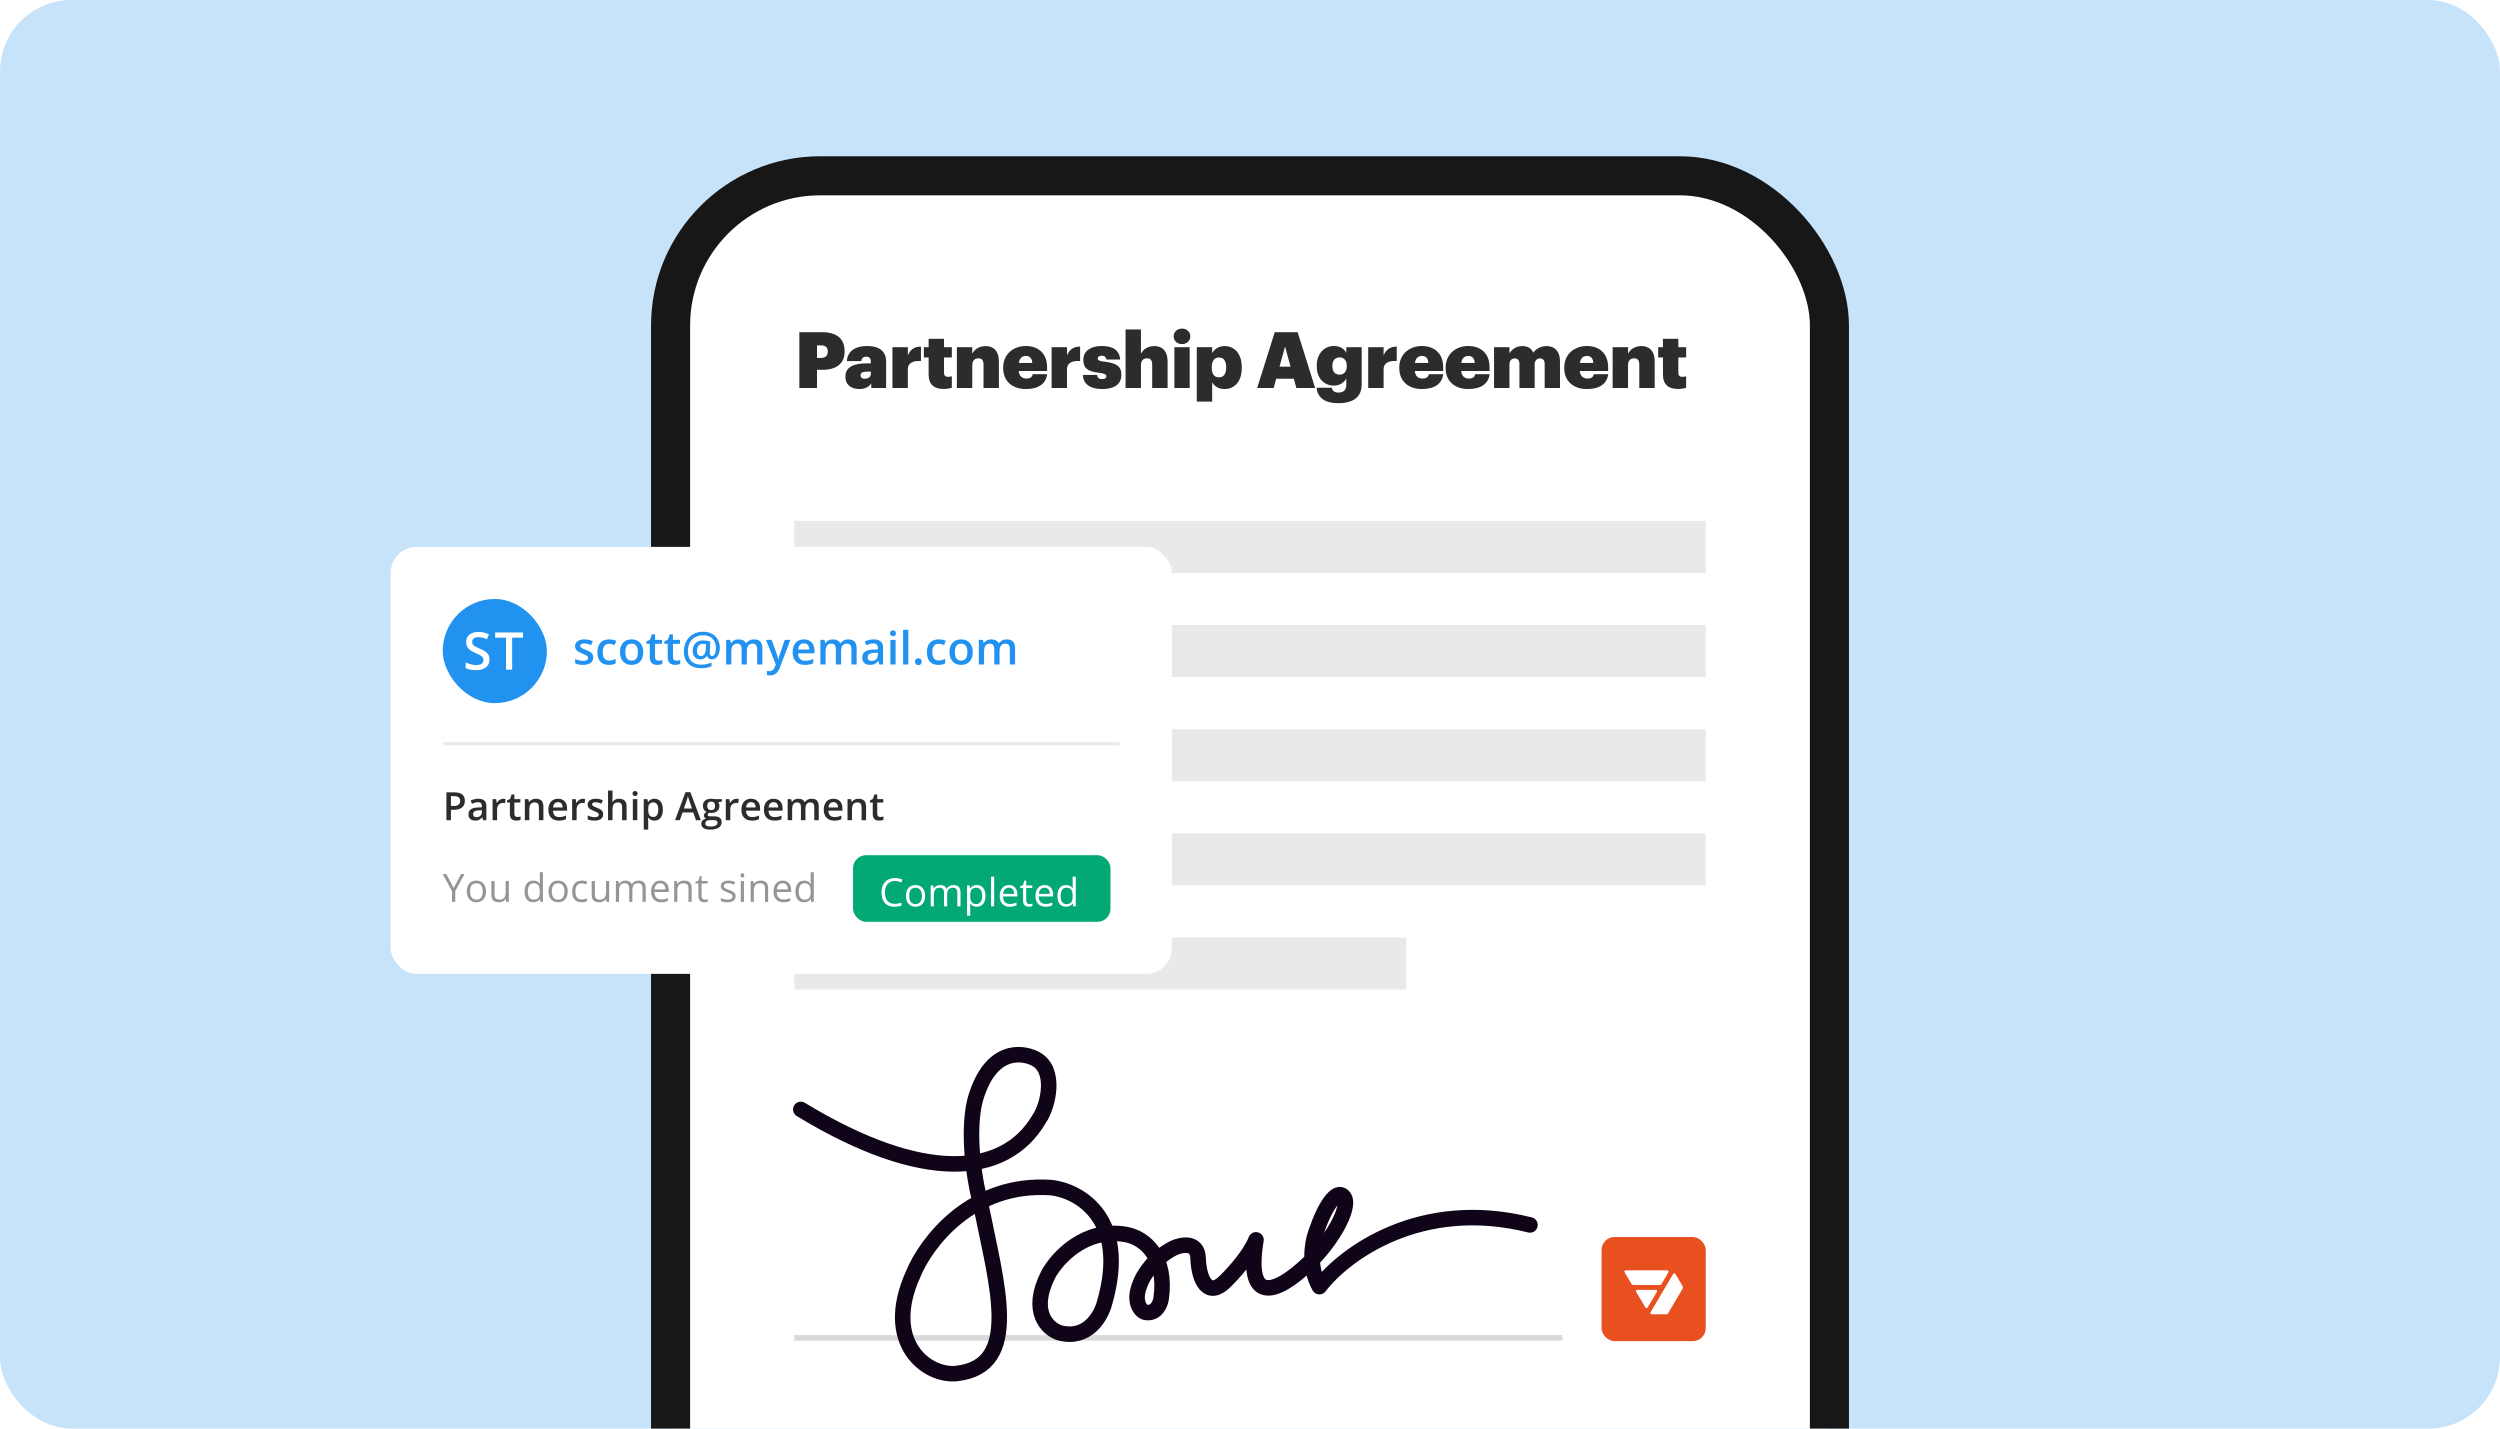 <svg width="280" height="160" viewBox="0 0 280 160" fill="none" xmlns="http://www.w3.org/2000/svg">
<g clip-path="url(#clip0_362_49908)">
<rect width="280" height="160" rx="8" fill="#C7E3FA"/>
<rect x="75.104" y="19.688" width="129.792" height="263.958" rx="16.771" fill="white"/>
<rect x="75.104" y="19.688" width="129.792" height="263.958" rx="16.771" stroke="#171717" stroke-width="4.375"/>
<rect x="88.959" y="149.537" width="86.042" height="0.615" fill="#D9D9D9"/>
<path d="M89.688 124.255C103.429 132.61 112.579 131.82 116.389 125.319C117.43 123.8 118.341 119.773 115.921 118.559C114.437 117.815 110.971 117.374 109.284 122.964C108.574 125.319 108.582 129.917 109.831 134.839C111.627 143.877 114.484 152.976 107.176 153.827C103.819 154.218 98.822 150.394 102.258 142.738C103.689 139.219 108.8 132.347 117.795 133.016C120.892 133.396 126.414 136.494 123.728 145.852C123.364 147.346 121.839 150.12 118.653 149.27C117.352 148.839 115.281 146.93 117.404 142.738C118.393 140.915 121.511 137.467 126.071 138.257C128.335 138.649 130.677 140.9 130.052 145.396C129.974 146.004 129.521 147.173 128.335 146.991C127.814 146.915 126.883 145.897 127.632 143.953C127.97 142.89 129.272 140.869 131.458 139.776C132.343 139.371 134.128 139.031 134.19 140.915C134.276 143.497 135.361 145.396 137.235 143.497C138.12 142.637 140.046 140.505 140.671 138.864C139.499 145.928 142.701 145.168 146.526 141.523C149.415 138.77 151.648 134.58 150.274 133.851C149.649 133.52 148.509 134.752 147.385 138.029C146.891 139.346 146.589 142.039 147.775 144.105C150.508 140.51 159.05 134.094 171.354 137.193" stroke="#100419" stroke-width="1.739" stroke-linecap="round" stroke-linejoin="round"/>
<rect x="88.959" y="58.334" width="102.083" height="5.833" fill="#E9E9E9"/>
<rect x="88.959" y="70.001" width="102.083" height="5.833" fill="#E9E9E9"/>
<rect x="88.959" y="81.668" width="102.083" height="5.833" fill="#E9E9E9"/>
<rect x="88.959" y="93.334" width="102.083" height="5.833" fill="#E9E9E9"/>
<rect x="88.959" y="105" width="68.542" height="5.833" fill="#E9E9E9"/>
<path d="M89.527 43.459V37.203H92.021C93.823 37.203 94.594 38.008 94.594 39.346V39.382C94.594 40.685 93.727 41.42 92.109 41.42H91.505V43.459H89.527ZM91.505 40.09H91.916C92.441 40.09 92.712 39.854 92.712 39.39V39.355C92.712 38.874 92.441 38.681 91.925 38.681H91.505V40.09ZM96.243 43.573C95.421 43.573 94.686 43.17 94.686 42.19C94.686 41.114 95.561 40.694 97.144 40.694H97.538V40.615C97.538 40.23 97.468 39.95 97.004 39.95C96.611 39.95 96.488 40.204 96.462 40.44H94.852C94.922 39.32 95.797 38.752 97.109 38.752C98.439 38.752 99.244 39.294 99.244 40.502V43.459H97.582V42.934C97.389 43.249 96.987 43.573 96.243 43.573ZM96.864 42.418C97.258 42.418 97.538 42.199 97.538 41.858V41.621H97.171C96.593 41.621 96.383 41.735 96.383 42.059C96.383 42.278 96.549 42.418 96.864 42.418ZM99.953 43.459V38.883H101.677V39.81C101.965 39.102 102.464 38.813 103.147 38.822V40.431C102.193 40.379 101.677 40.694 101.677 41.35V43.459H99.953ZM105.695 43.564C104.619 43.564 104.006 43.074 104.006 41.928V40.038H103.472V38.883H104.006V37.947H105.73V38.883H106.605V40.038H105.73V41.761C105.73 42.077 105.896 42.208 106.176 42.208C106.334 42.208 106.456 42.19 106.605 42.138V43.433C106.395 43.494 106.071 43.564 105.695 43.564ZM107.169 43.459V38.883H108.893V39.618C109.147 39.136 109.637 38.76 110.407 38.76C111.273 38.76 111.877 39.312 111.877 40.449V43.459H110.153V40.834C110.153 40.37 109.987 40.134 109.575 40.134C109.147 40.134 108.893 40.388 108.893 40.93V43.459H107.169ZM114.895 43.573C113.433 43.573 112.357 42.742 112.357 41.228V41.158C112.357 39.67 113.495 38.752 114.895 38.752C116.181 38.752 117.275 39.486 117.275 41.132V41.551H114.098C114.142 42.103 114.466 42.4 114.956 42.4C115.437 42.4 115.621 42.173 115.673 41.91H117.283C117.143 42.96 116.347 43.573 114.895 43.573ZM114.107 40.65H115.612C115.595 40.16 115.358 39.863 114.895 39.863C114.475 39.863 114.177 40.134 114.107 40.65ZM117.778 43.459V38.883H119.502V39.81C119.79 39.102 120.289 38.813 120.972 38.822V40.431C120.018 40.379 119.502 40.694 119.502 41.35V43.459H117.778ZM123.442 43.573C122.103 43.573 121.316 43.022 121.29 41.989H122.865C122.917 42.286 123.04 42.462 123.433 42.462C123.766 42.462 123.915 42.33 123.915 42.138C123.915 41.937 123.722 41.831 123.11 41.753C121.876 41.613 121.333 41.28 121.333 40.3C121.333 39.25 122.252 38.752 123.372 38.752C124.562 38.752 125.358 39.145 125.463 40.265H123.915C123.862 39.994 123.713 39.837 123.398 39.837C123.083 39.837 122.943 39.977 122.943 40.151C122.943 40.361 123.153 40.449 123.661 40.502C124.982 40.659 125.595 40.974 125.595 41.963C125.595 43.092 124.737 43.573 123.442 43.573ZM126.062 43.459V36.897H127.786V39.618C128.04 39.136 128.53 38.76 129.3 38.76C130.166 38.76 130.77 39.312 130.77 40.449V43.459H129.046V40.834C129.046 40.37 128.88 40.134 128.469 40.134C128.04 40.134 127.786 40.388 127.786 40.93V43.459H126.062ZM131.53 43.459V38.883H133.245V43.459H131.53ZM132.388 38.541C131.854 38.541 131.452 38.174 131.452 37.675C131.452 37.168 131.854 36.8 132.388 36.8C132.913 36.8 133.315 37.168 133.315 37.675C133.315 38.174 132.913 38.541 132.388 38.541ZM134.039 44.981V38.883H135.763V39.548C136.017 39.119 136.472 38.76 137.163 38.76C138.204 38.76 139.079 39.539 139.079 41.14V41.21C139.079 42.812 138.195 43.573 137.154 43.573C136.48 43.573 135.99 43.249 135.763 42.803V44.981H134.039ZM136.524 42.26C137.04 42.26 137.329 41.893 137.329 41.193V41.123C137.329 40.388 137.032 40.038 136.515 40.038C136.008 40.038 135.719 40.423 135.719 41.123V41.193C135.719 41.901 135.999 42.26 136.524 42.26ZM140.803 43.459L142.772 37.203H145.336L147.296 43.459H145.196L144.907 42.418H142.93L142.65 43.459H140.803ZM143.927 38.804L143.306 41.07H144.54L143.927 38.804ZM149.901 45.157C148.318 45.157 147.574 44.509 147.451 43.424H149.158C149.219 43.704 149.376 43.967 149.91 43.967C150.566 43.967 150.785 43.581 150.785 43.092V42.383C150.558 42.82 150.076 43.188 149.394 43.188C148.353 43.188 147.478 42.435 147.478 41.018V40.948C147.478 39.574 148.344 38.752 149.385 38.752C150.103 38.752 150.531 39.049 150.785 39.513V38.883H152.509V43.065C152.509 44.43 151.608 45.157 149.901 45.157ZM150.033 41.963C150.54 41.963 150.838 41.595 150.838 41.018V40.956C150.838 40.397 150.549 40.029 150.033 40.029C149.508 40.029 149.228 40.388 149.228 40.965V41.035C149.228 41.595 149.508 41.963 150.033 41.963ZM153.24 43.459V38.883H154.964V39.81C155.252 39.102 155.751 38.813 156.434 38.822V40.431C155.48 40.379 154.964 40.694 154.964 41.35V43.459H153.24ZM159.256 43.573C157.795 43.573 156.719 42.742 156.719 41.228V41.158C156.719 39.67 157.856 38.752 159.256 38.752C160.543 38.752 161.636 39.486 161.636 41.132V41.551H158.46C158.504 42.103 158.828 42.4 159.318 42.4C159.799 42.4 159.983 42.173 160.035 41.91H161.645C161.505 42.96 160.709 43.573 159.256 43.573ZM158.469 40.65H159.974C159.956 40.16 159.72 39.863 159.256 39.863C158.836 39.863 158.539 40.134 158.469 40.65ZM164.45 43.573C162.988 43.573 161.912 42.742 161.912 41.228V41.158C161.912 39.67 163.05 38.752 164.45 38.752C165.736 38.752 166.83 39.486 166.83 41.132V41.551H163.653C163.697 42.103 164.021 42.4 164.511 42.4C164.992 42.4 165.176 42.173 165.228 41.91H166.838C166.698 42.96 165.902 43.573 164.45 43.573ZM163.662 40.65H165.167C165.15 40.16 164.913 39.863 164.45 39.863C164.03 39.863 163.732 40.134 163.662 40.65ZM167.333 43.459V38.883H169.057V39.583C169.31 39.145 169.792 38.76 170.5 38.76C171.113 38.76 171.515 39.014 171.725 39.495C172.128 38.979 172.662 38.76 173.23 38.76C174.105 38.76 174.718 39.329 174.718 40.44V43.459H173.003V40.755C173.003 40.353 172.802 40.143 172.487 40.143C172.102 40.143 171.883 40.397 171.883 40.834V43.459H170.177V40.755C170.177 40.353 169.967 40.143 169.669 40.143C169.275 40.143 169.057 40.397 169.057 40.834V43.459H167.333ZM177.733 43.573C176.272 43.573 175.195 42.742 175.195 41.228V41.158C175.195 39.67 176.333 38.752 177.733 38.752C179.019 38.752 180.113 39.486 180.113 41.132V41.551H176.937C176.98 42.103 177.304 42.4 177.794 42.4C178.275 42.4 178.459 42.173 178.512 41.91H180.122C179.982 42.96 179.185 43.573 177.733 43.573ZM176.945 40.65H178.45C178.433 40.16 178.197 39.863 177.733 39.863C177.313 39.863 177.015 40.134 176.945 40.65ZM180.616 43.459V38.883H182.34V39.618C182.594 39.136 183.084 38.76 183.854 38.76C184.72 38.76 185.324 39.312 185.324 40.449V43.459H183.6V40.834C183.6 40.37 183.434 40.134 183.022 40.134C182.594 40.134 182.34 40.388 182.34 40.93V43.459H180.616ZM187.939 43.564C186.863 43.564 186.25 43.074 186.25 41.928V40.038H185.717V38.883H186.25V37.947H187.974V38.883H188.849V40.038H187.974V41.761C187.974 42.077 188.14 42.208 188.42 42.208C188.578 42.208 188.7 42.19 188.849 42.138V43.433C188.639 43.494 188.315 43.564 187.939 43.564Z" fill="#2C2C2C"/>
<rect x="179.375" y="138.543" width="11.667" height="11.667" rx="1.458" fill="#E8501F"/>
<path fill-rule="evenodd" clip-rule="evenodd" d="M187.646 142.674C187.633 142.653 187.616 142.636 187.594 142.624C187.527 142.586 187.442 142.608 187.403 142.674L184.854 146.996C184.842 147.017 184.835 147.04 184.835 147.064C184.835 147.14 184.898 147.201 184.975 147.201H186.679C186.729 147.201 186.775 147.175 186.8 147.132L188.453 144.329C188.503 144.245 188.503 144.141 188.453 144.057L187.646 142.674ZM185.598 144.603C185.598 144.528 185.535 144.466 185.458 144.466H183.36C183.335 144.466 183.311 144.473 183.29 144.485C183.223 144.523 183.2 144.606 183.239 144.672L184.289 146.449C184.301 146.469 184.319 146.487 184.34 146.499C184.407 146.536 184.492 146.514 184.531 146.449L185.579 144.672C185.591 144.651 185.598 144.627 185.598 144.603Z" fill="white"/>
<path d="M186.748 142.279C186.825 142.279 186.888 142.341 186.888 142.416C186.888 142.44 186.881 142.464 186.869 142.484L186.103 143.783C186.053 143.868 185.961 143.92 185.861 143.92H182.956C182.856 143.92 182.764 143.868 182.714 143.783L181.946 142.485C181.907 142.419 181.93 142.336 181.997 142.298C182.018 142.286 182.042 142.279 182.067 142.279L186.748 142.279Z" fill="white"/>
<g filter="url(#filter0_d_362_49908)">
<rect x="43.75" y="55.418" width="87.5" height="47.823" rx="2.917" fill="white"/>
<rect x="49.584" y="61.252" width="11.667" height="11.667" rx="5.833" fill="#2192EF"/>
<path d="M54.823 68.036C54.823 68.283 54.763 68.495 54.641 68.674C54.521 68.852 54.349 68.989 54.123 69.084C53.898 69.179 53.631 69.226 53.319 69.226C53.167 69.226 53.022 69.218 52.883 69.201C52.745 69.184 52.614 69.159 52.49 69.127C52.369 69.093 52.258 69.052 52.157 69.004V68.361C52.326 68.435 52.515 68.502 52.724 68.563C52.933 68.622 53.146 68.651 53.362 68.651C53.539 68.651 53.685 68.628 53.801 68.583C53.918 68.535 54.006 68.469 54.063 68.383C54.12 68.296 54.148 68.194 54.148 68.079C54.148 67.955 54.115 67.851 54.048 67.765C53.982 67.68 53.881 67.602 53.747 67.532C53.614 67.46 53.447 67.383 53.245 67.301C53.109 67.246 52.977 67.183 52.852 67.113C52.729 67.043 52.619 66.96 52.522 66.865C52.425 66.77 52.348 66.658 52.291 66.529C52.236 66.398 52.209 66.244 52.209 66.068C52.209 65.832 52.264 65.631 52.377 65.464C52.49 65.297 52.65 65.168 52.855 65.079C53.062 64.99 53.303 64.945 53.578 64.945C53.797 64.945 54.002 64.968 54.194 65.014C54.388 65.059 54.577 65.124 54.763 65.207L54.547 65.757C54.376 65.687 54.21 65.631 54.048 65.589C53.889 65.547 53.726 65.526 53.559 65.526C53.414 65.526 53.292 65.548 53.191 65.592C53.09 65.636 53.014 65.697 52.96 65.777C52.909 65.855 52.883 65.948 52.883 66.056C52.883 66.178 52.913 66.28 52.972 66.364C53.033 66.445 53.126 66.52 53.251 66.589C53.378 66.657 53.541 66.733 53.741 66.817C53.971 66.912 54.165 67.011 54.325 67.116C54.486 67.22 54.61 67.346 54.695 67.492C54.781 67.636 54.823 67.817 54.823 68.036ZM57.362 69.169H56.676V65.586H55.457V65.005H58.578V65.586H57.362V69.169Z" fill="white"/>
<path d="M66.437 67.8C66.437 68.069 66.339 68.276 66.143 68.421C65.947 68.563 65.666 68.635 65.301 68.635C64.934 68.635 64.639 68.579 64.416 68.468V67.962C64.74 68.111 65.042 68.186 65.321 68.186C65.681 68.186 65.862 68.077 65.862 67.86C65.862 67.79 65.842 67.732 65.802 67.685C65.762 67.639 65.696 67.591 65.605 67.541C65.514 67.491 65.386 67.434 65.224 67.371C64.906 67.248 64.691 67.125 64.578 67.002C64.467 66.879 64.411 66.72 64.411 66.524C64.411 66.288 64.506 66.105 64.695 65.976C64.886 65.844 65.146 65.779 65.473 65.779C65.797 65.779 66.103 65.844 66.393 65.976L66.203 66.417C65.906 66.294 65.656 66.232 65.453 66.232C65.144 66.232 64.989 66.32 64.989 66.496C64.989 66.583 65.029 66.656 65.109 66.716C65.191 66.776 65.367 66.858 65.637 66.963C65.865 67.051 66.03 67.131 66.133 67.204C66.236 67.277 66.313 67.362 66.363 67.459C66.412 67.553 66.437 67.667 66.437 67.8ZM68.184 68.635C67.767 68.635 67.45 68.513 67.233 68.271C67.016 68.027 66.909 67.677 66.909 67.222C66.909 66.758 67.022 66.402 67.247 66.153C67.475 65.903 67.803 65.779 68.232 65.779C68.523 65.779 68.784 65.833 69.017 65.941L68.84 66.412C68.592 66.315 68.388 66.267 68.227 66.267C67.75 66.267 67.512 66.584 67.512 67.217C67.512 67.526 67.571 67.758 67.689 67.915C67.808 68.069 67.983 68.146 68.212 68.146C68.473 68.146 68.719 68.082 68.952 67.952V68.463C68.847 68.524 68.735 68.568 68.616 68.595C68.498 68.621 68.354 68.635 68.184 68.635ZM72.045 67.202C72.045 67.652 71.93 68.003 71.699 68.256C71.468 68.508 71.146 68.635 70.734 68.635C70.477 68.635 70.249 68.577 70.051 68.46C69.853 68.344 69.701 68.177 69.595 67.959C69.489 67.742 69.436 67.489 69.436 67.202C69.436 66.755 69.55 66.406 69.78 66.155C70.009 65.904 70.332 65.779 70.749 65.779C71.148 65.779 71.463 65.907 71.696 66.165C71.929 66.421 72.045 66.766 72.045 67.202ZM70.039 67.202C70.039 67.838 70.274 68.156 70.744 68.156C71.209 68.156 71.442 67.838 71.442 67.202C71.442 66.572 71.208 66.257 70.739 66.257C70.493 66.257 70.315 66.339 70.203 66.501C70.094 66.664 70.039 66.898 70.039 67.202ZM73.747 68.161C73.89 68.161 74.033 68.139 74.176 68.094V68.535C74.111 68.563 74.027 68.587 73.924 68.605C73.823 68.625 73.717 68.635 73.608 68.635C73.053 68.635 72.775 68.342 72.775 67.757V66.272H72.399V66.013L72.803 65.799L73.002 65.215H73.364V65.829H74.148V66.272H73.364V67.748C73.364 67.889 73.398 67.993 73.468 68.062C73.54 68.128 73.633 68.161 73.747 68.161ZM75.756 68.161C75.899 68.161 76.042 68.139 76.185 68.094V68.535C76.12 68.563 76.036 68.587 75.933 68.605C75.832 68.625 75.726 68.635 75.617 68.635C75.061 68.635 74.784 68.342 74.784 67.757V66.272H74.408V66.013L74.811 65.799L75.011 65.215H75.372V65.829H76.157V66.272H75.372V67.748C75.372 67.889 75.407 67.993 75.477 68.062C75.548 68.128 75.641 68.161 75.756 68.161ZM80.621 66.743C80.621 66.981 80.584 67.198 80.509 67.396C80.434 67.592 80.329 67.745 80.192 67.855C80.058 67.964 79.901 68.019 79.724 68.019C79.593 68.019 79.479 67.984 79.382 67.915C79.286 67.845 79.221 67.75 79.188 67.63H79.158C79.077 67.76 78.976 67.857 78.856 67.922C78.737 67.987 78.602 68.019 78.453 68.019C78.182 68.019 77.968 67.932 77.812 67.757C77.658 67.583 77.58 67.347 77.58 67.05C77.58 66.707 77.683 66.43 77.889 66.217C78.096 66.003 78.372 65.896 78.719 65.896C78.846 65.896 78.985 65.907 79.138 65.931C79.293 65.952 79.43 65.983 79.549 66.023L79.494 67.182V67.242C79.494 67.507 79.581 67.64 79.754 67.64C79.885 67.64 79.989 67.556 80.065 67.386C80.143 67.217 80.182 67.001 80.182 66.738C80.182 66.454 80.124 66.205 80.008 65.99C79.891 65.775 79.726 65.608 79.512 65.492C79.298 65.376 79.052 65.318 78.774 65.318C78.42 65.318 78.112 65.391 77.85 65.537C77.589 65.683 77.389 65.892 77.251 66.165C77.114 66.436 77.044 66.751 77.044 67.109C77.044 67.591 77.173 67.962 77.431 68.221C77.688 68.48 78.058 68.61 78.54 68.61C78.907 68.61 79.29 68.535 79.689 68.386V68.794C79.34 68.937 78.96 69.009 78.55 69.009C77.935 69.009 77.456 68.843 77.112 68.513C76.768 68.18 76.596 67.718 76.596 67.124C76.596 66.691 76.689 66.305 76.875 65.968C77.061 65.629 77.319 65.37 77.648 65.191C77.978 65.011 78.352 64.921 78.769 64.921C79.13 64.921 79.45 64.996 79.731 65.146C80.014 65.295 80.232 65.509 80.387 65.786C80.543 66.062 80.621 66.381 80.621 66.743ZM78.059 67.06C78.059 67.447 78.211 67.64 78.515 67.64C78.836 67.64 79.011 67.397 79.041 66.91L79.071 66.314C78.966 66.286 78.854 66.272 78.734 66.272C78.522 66.272 78.356 66.343 78.236 66.484C78.118 66.625 78.059 66.817 78.059 67.06ZM83.647 68.585H83.058V66.885C83.058 66.674 83.019 66.517 82.939 66.414C82.859 66.309 82.734 66.257 82.565 66.257C82.339 66.257 82.173 66.331 82.067 66.479C81.962 66.625 81.909 66.869 81.909 67.212V68.585H81.324V65.829H81.782L81.865 66.19H81.894C81.971 66.059 82.081 65.957 82.226 65.886C82.372 65.814 82.532 65.779 82.707 65.779C83.131 65.779 83.412 65.923 83.549 66.212H83.589C83.671 66.076 83.785 65.97 83.933 65.893C84.081 65.817 84.251 65.779 84.442 65.779C84.771 65.779 85.01 65.862 85.159 66.028C85.311 66.194 85.386 66.447 85.386 66.788V68.585H84.8V66.885C84.8 66.674 84.76 66.517 84.678 66.414C84.599 66.309 84.474 66.257 84.305 66.257C84.077 66.257 83.91 66.329 83.804 66.472C83.699 66.613 83.647 66.83 83.647 67.124V68.585ZM85.785 65.829H86.423L86.984 67.391C87.069 67.614 87.125 67.823 87.153 68.019H87.173C87.188 67.928 87.216 67.817 87.255 67.688C87.295 67.556 87.506 66.937 87.888 65.829H88.521L87.343 68.951C87.128 69.525 86.771 69.811 86.271 69.811C86.141 69.811 86.015 69.797 85.892 69.769V69.305C85.98 69.325 86.081 69.335 86.194 69.335C86.476 69.335 86.675 69.171 86.789 68.844L86.891 68.585L85.785 65.829ZM90.144 68.635C89.715 68.635 89.38 68.51 89.137 68.261C88.896 68.01 88.776 67.665 88.776 67.227C88.776 66.776 88.888 66.422 89.112 66.165C89.336 65.907 89.645 65.779 90.037 65.779C90.401 65.779 90.688 65.889 90.899 66.11C91.11 66.331 91.216 66.635 91.216 67.022V67.339H89.379C89.387 67.606 89.459 67.812 89.596 67.957C89.732 68.1 89.924 68.171 90.171 68.171C90.334 68.171 90.485 68.156 90.625 68.126C90.766 68.095 90.917 68.043 91.079 67.972V68.448C90.936 68.516 90.791 68.564 90.645 68.592C90.499 68.621 90.332 68.635 90.144 68.635ZM90.037 66.222C89.851 66.222 89.701 66.281 89.588 66.399C89.477 66.517 89.41 66.689 89.389 66.915H90.64C90.636 66.688 90.582 66.516 90.475 66.399C90.369 66.281 90.223 66.222 90.037 66.222ZM94.204 68.585H93.616V66.885C93.616 66.674 93.576 66.517 93.496 66.414C93.416 66.309 93.292 66.257 93.122 66.257C92.896 66.257 92.73 66.331 92.624 66.479C92.519 66.625 92.467 66.869 92.467 67.212V68.585H91.881V65.829H92.34L92.422 66.19H92.452C92.528 66.059 92.639 65.957 92.783 65.886C92.929 65.814 93.09 65.779 93.264 65.779C93.688 65.779 93.969 65.923 94.107 66.212H94.147C94.228 66.076 94.343 65.97 94.49 65.893C94.638 65.817 94.808 65.779 94.999 65.779C95.328 65.779 95.567 65.862 95.717 66.028C95.868 66.194 95.943 66.447 95.943 66.788V68.585H95.358V66.885C95.358 66.674 95.317 66.517 95.236 66.414C95.156 66.309 95.031 66.257 94.862 66.257C94.634 66.257 94.467 66.329 94.361 66.472C94.256 66.613 94.204 66.83 94.204 67.124V68.585ZM98.486 68.585L98.368 68.201H98.349C98.216 68.369 98.082 68.484 97.947 68.545C97.813 68.605 97.64 68.635 97.429 68.635C97.158 68.635 96.946 68.562 96.793 68.415C96.642 68.269 96.567 68.062 96.567 67.795C96.567 67.511 96.672 67.296 96.883 67.152C97.094 67.007 97.415 66.928 97.847 66.915L98.323 66.9V66.753C98.323 66.577 98.282 66.446 98.199 66.359C98.118 66.271 97.99 66.227 97.818 66.227C97.676 66.227 97.541 66.248 97.411 66.29C97.282 66.331 97.157 66.38 97.037 66.437L96.848 66.018C96.998 65.94 97.161 65.881 97.339 65.841C97.517 65.799 97.685 65.779 97.843 65.779C98.193 65.779 98.457 65.855 98.635 66.008C98.814 66.161 98.904 66.401 98.904 66.728V68.585H98.486ZM97.613 68.186C97.826 68.186 97.996 68.127 98.124 68.009C98.254 67.89 98.319 67.723 98.319 67.508V67.269L97.965 67.284C97.689 67.294 97.488 67.341 97.362 67.424C97.237 67.505 97.175 67.63 97.175 67.8C97.175 67.923 97.211 68.018 97.284 68.087C97.357 68.153 97.467 68.186 97.613 68.186ZM100.307 68.585H99.722V65.829H100.307V68.585ZM99.687 65.098C99.687 64.994 99.715 64.913 99.772 64.856C99.83 64.8 99.912 64.772 100.018 64.772C100.121 64.772 100.201 64.8 100.258 64.856C100.316 64.913 100.345 64.994 100.345 65.098C100.345 65.198 100.316 65.277 100.258 65.335C100.201 65.391 100.121 65.42 100.018 65.42C99.912 65.42 99.83 65.391 99.772 65.335C99.715 65.277 99.687 65.198 99.687 65.098ZM101.733 68.585H101.147V64.707H101.733V68.585ZM102.486 68.273C102.486 68.152 102.517 68.059 102.58 67.994C102.643 67.93 102.735 67.897 102.854 67.897C102.976 67.897 103.068 67.931 103.131 67.999C103.194 68.066 103.226 68.157 103.226 68.273C103.226 68.391 103.193 68.485 103.129 68.555C103.065 68.623 102.974 68.657 102.854 68.657C102.735 68.657 102.643 68.623 102.58 68.555C102.517 68.487 102.486 68.393 102.486 68.273ZM105.09 68.635C104.673 68.635 104.356 68.513 104.138 68.271C103.922 68.027 103.814 67.677 103.814 67.222C103.814 66.758 103.927 66.402 104.153 66.153C104.381 65.903 104.709 65.779 105.137 65.779C105.428 65.779 105.69 65.833 105.922 65.941L105.746 66.412C105.498 66.315 105.294 66.267 105.132 66.267C104.656 66.267 104.417 66.584 104.417 67.217C104.417 67.526 104.476 67.758 104.594 67.915C104.714 68.069 104.888 68.146 105.117 68.146C105.378 68.146 105.625 68.082 105.858 67.952V68.463C105.753 68.524 105.641 68.568 105.521 68.595C105.403 68.621 105.26 68.635 105.09 68.635ZM108.951 67.202C108.951 67.652 108.835 68.003 108.604 68.256C108.373 68.508 108.052 68.635 107.64 68.635C107.382 68.635 107.154 68.577 106.957 68.46C106.759 68.344 106.607 68.177 106.501 67.959C106.394 67.742 106.341 67.489 106.341 67.202C106.341 66.755 106.456 66.406 106.685 66.155C106.914 65.904 107.238 65.779 107.655 65.779C108.053 65.779 108.369 65.907 108.602 66.165C108.834 66.421 108.951 66.766 108.951 67.202ZM106.944 67.202C106.944 67.838 107.179 68.156 107.65 68.156C108.115 68.156 108.347 67.838 108.347 67.202C108.347 66.572 108.113 66.257 107.645 66.257C107.399 66.257 107.22 66.339 107.109 66.501C106.999 66.664 106.944 66.898 106.944 67.202ZM111.949 68.585H111.361V66.885C111.361 66.674 111.321 66.517 111.241 66.414C111.161 66.309 111.037 66.257 110.867 66.257C110.641 66.257 110.475 66.331 110.369 66.479C110.264 66.625 110.212 66.869 110.212 67.212V68.585H109.626V65.829H110.085L110.167 66.19H110.197C110.273 66.059 110.384 65.957 110.528 65.886C110.674 65.814 110.835 65.779 111.009 65.779C111.433 65.779 111.714 65.923 111.852 66.212H111.891C111.973 66.076 112.088 65.97 112.235 65.893C112.383 65.817 112.553 65.779 112.744 65.779C113.073 65.779 113.312 65.862 113.462 66.028C113.613 66.194 113.688 66.447 113.688 66.788V68.585H113.103V66.885C113.103 66.674 113.062 66.517 112.981 66.414C112.901 66.309 112.776 66.257 112.607 66.257C112.379 66.257 112.212 66.329 112.106 66.472C112.001 66.613 111.949 66.83 111.949 67.124V68.585Z" fill="#2192EF"/>
<rect x="49.584" y="77.293" width="75.833" height="0.365" rx="0.182" fill="#E9E9E9"/>
<path d="M52.064 83.854C52.064 84.18 51.957 84.43 51.743 84.604C51.53 84.777 51.225 84.864 50.831 84.864H50.506V86.033H49.996V82.909H50.895C51.285 82.909 51.577 82.989 51.771 83.149C51.966 83.308 52.064 83.543 52.064 83.854ZM50.506 84.435H50.778C51.04 84.435 51.232 84.389 51.354 84.298C51.477 84.207 51.538 84.064 51.538 83.871C51.538 83.691 51.483 83.558 51.374 83.469C51.264 83.381 51.093 83.337 50.861 83.337H50.506V84.435ZM54.112 86.033L54.012 85.704H53.995C53.881 85.848 53.766 85.946 53.651 85.999C53.535 86.05 53.387 86.075 53.206 86.075C52.974 86.075 52.793 86.013 52.662 85.888C52.532 85.762 52.467 85.585 52.467 85.356C52.467 85.112 52.558 84.928 52.739 84.804C52.92 84.68 53.195 84.613 53.565 84.601L53.973 84.589V84.463C53.973 84.312 53.938 84.199 53.867 84.125C53.797 84.05 53.688 84.012 53.54 84.012C53.419 84.012 53.303 84.03 53.192 84.065C53.081 84.101 52.974 84.143 52.871 84.191L52.709 83.832C52.837 83.766 52.977 83.715 53.13 83.681C53.282 83.645 53.426 83.627 53.561 83.627C53.862 83.627 54.088 83.693 54.24 83.824C54.394 83.955 54.471 84.161 54.471 84.441V86.033H54.112ZM53.365 85.691C53.547 85.691 53.693 85.64 53.803 85.539C53.914 85.437 53.969 85.294 53.969 85.11V84.905L53.666 84.918C53.429 84.926 53.257 84.966 53.149 85.037C53.042 85.107 52.989 85.215 52.989 85.36C52.989 85.465 53.02 85.547 53.083 85.606C53.145 85.662 53.239 85.691 53.365 85.691ZM56.37 83.627C56.471 83.627 56.555 83.634 56.62 83.649L56.571 84.117C56.5 84.099 56.426 84.091 56.349 84.091C56.148 84.091 55.985 84.156 55.86 84.287C55.736 84.418 55.674 84.589 55.674 84.798V86.033H55.172V83.67H55.565L55.631 84.087H55.657C55.735 83.946 55.837 83.834 55.962 83.751C56.089 83.669 56.225 83.627 56.37 83.627ZM57.94 85.67C58.063 85.67 58.185 85.65 58.308 85.612V85.99C58.252 86.014 58.18 86.034 58.092 86.05C58.005 86.067 57.915 86.075 57.821 86.075C57.345 86.075 57.107 85.825 57.107 85.323V84.05H56.785V83.828L57.131 83.644L57.302 83.144H57.611V83.67H58.284V84.05H57.611V85.315C57.611 85.436 57.641 85.526 57.701 85.584C57.762 85.641 57.842 85.67 57.94 85.67ZM60.861 86.033H60.356V84.58C60.356 84.398 60.319 84.262 60.245 84.172C60.173 84.082 60.057 84.037 59.897 84.037C59.685 84.037 59.53 84.1 59.431 84.225C59.333 84.351 59.284 84.561 59.284 84.856V86.033H58.782V83.67H59.175L59.246 83.98H59.271C59.343 83.867 59.444 83.78 59.575 83.719C59.706 83.658 59.851 83.627 60.01 83.627C60.577 83.627 60.861 83.916 60.861 84.493V86.033ZM62.591 86.075C62.224 86.075 61.936 85.969 61.728 85.755C61.522 85.54 61.418 85.244 61.418 84.868C61.418 84.483 61.514 84.179 61.707 83.958C61.899 83.738 62.163 83.627 62.499 83.627C62.811 83.627 63.057 83.722 63.238 83.911C63.419 84.101 63.51 84.362 63.51 84.693V84.965H61.935C61.942 85.194 62.004 85.371 62.121 85.494C62.238 85.617 62.402 85.678 62.614 85.678C62.754 85.678 62.884 85.665 63.003 85.64C63.124 85.613 63.254 85.568 63.392 85.507V85.915C63.27 85.974 63.146 86.015 63.02 86.039C62.895 86.063 62.752 86.075 62.591 86.075ZM62.499 84.008C62.34 84.008 62.212 84.058 62.115 84.159C62.019 84.26 61.962 84.408 61.944 84.601H63.016C63.013 84.406 62.966 84.259 62.875 84.159C62.784 84.058 62.659 84.008 62.499 84.008ZM65.278 83.627C65.379 83.627 65.463 83.634 65.528 83.649L65.479 84.117C65.408 84.099 65.334 84.091 65.257 84.091C65.056 84.091 64.893 84.156 64.768 84.287C64.644 84.418 64.582 84.589 64.582 84.798V86.033H64.08V83.67H64.473L64.539 84.087H64.565C64.643 83.946 64.745 83.834 64.87 83.751C64.997 83.669 65.133 83.627 65.278 83.627ZM67.556 85.36C67.556 85.591 67.472 85.768 67.303 85.892C67.135 86.014 66.895 86.075 66.582 86.075C66.267 86.075 66.014 86.028 65.823 85.932V85.499C66.101 85.627 66.359 85.691 66.599 85.691C66.908 85.691 67.062 85.598 67.062 85.411C67.062 85.351 67.045 85.301 67.011 85.261C66.977 85.222 66.92 85.18 66.842 85.138C66.764 85.095 66.655 85.046 66.515 84.992C66.243 84.887 66.059 84.782 65.962 84.676C65.867 84.571 65.819 84.434 65.819 84.266C65.819 84.064 65.9 83.907 66.062 83.796C66.226 83.684 66.448 83.627 66.729 83.627C67.007 83.627 67.269 83.684 67.517 83.796L67.355 84.174C67.1 84.069 66.885 84.016 66.712 84.016C66.447 84.016 66.314 84.092 66.314 84.243C66.314 84.317 66.349 84.379 66.417 84.43C66.487 84.482 66.638 84.552 66.87 84.642C67.065 84.718 67.207 84.787 67.295 84.849C67.383 84.912 67.449 84.984 67.492 85.067C67.534 85.148 67.556 85.246 67.556 85.36ZM70.179 86.033H69.675V84.58C69.675 84.398 69.638 84.262 69.564 84.172C69.491 84.082 69.375 84.037 69.216 84.037C69.005 84.037 68.849 84.101 68.75 84.228C68.651 84.353 68.602 84.564 68.602 84.86V86.033H68.1V82.709H68.602V83.553C68.602 83.688 68.594 83.832 68.577 83.986H68.609C68.677 83.872 68.772 83.784 68.893 83.721C69.015 83.659 69.158 83.627 69.32 83.627C69.893 83.627 70.179 83.916 70.179 84.493V86.033ZM71.379 86.033H70.877V83.67H71.379V86.033ZM70.847 83.044C70.847 82.954 70.872 82.885 70.92 82.837C70.97 82.788 71.04 82.764 71.132 82.764C71.22 82.764 71.288 82.788 71.337 82.837C71.387 82.885 71.412 82.954 71.412 83.044C71.412 83.13 71.387 83.197 71.337 83.247C71.288 83.296 71.22 83.32 71.132 83.32C71.04 83.32 70.97 83.296 70.92 83.247C70.872 83.197 70.847 83.13 70.847 83.044ZM73.298 86.075C72.999 86.075 72.767 85.968 72.601 85.753H72.572C72.591 85.952 72.601 86.073 72.601 86.116V87.084H72.099V83.67H72.505C72.517 83.714 72.54 83.82 72.576 83.986H72.601C72.758 83.747 72.993 83.627 73.306 83.627C73.601 83.627 73.83 83.734 73.994 83.948C74.159 84.161 74.242 84.461 74.242 84.847C74.242 85.233 74.158 85.534 73.99 85.751C73.823 85.967 73.593 86.075 73.298 86.075ZM73.176 84.037C72.977 84.037 72.831 84.096 72.738 84.213C72.647 84.329 72.601 84.516 72.601 84.772V84.847C72.601 85.135 72.647 85.343 72.738 85.473C72.829 85.601 72.978 85.665 73.185 85.665C73.358 85.665 73.492 85.594 73.586 85.452C73.68 85.309 73.727 85.106 73.727 84.843C73.727 84.578 73.68 84.378 73.586 84.243C73.494 84.106 73.357 84.037 73.176 84.037ZM77.953 86.033L77.641 85.165H76.447L76.141 86.033H75.603L76.771 82.897H77.327L78.495 86.033H77.953ZM77.506 84.725L77.213 83.875C77.192 83.818 77.162 83.728 77.124 83.606C77.087 83.484 77.061 83.394 77.047 83.337C77.008 83.512 76.952 83.704 76.878 83.911L76.596 84.725H77.506ZM80.849 83.67V83.946L80.446 84.02C80.483 84.07 80.513 84.132 80.537 84.204C80.562 84.277 80.574 84.354 80.574 84.435C80.574 84.678 80.49 84.87 80.322 85.01C80.154 85.149 79.922 85.219 79.627 85.219C79.552 85.219 79.484 85.213 79.422 85.202C79.314 85.269 79.26 85.347 79.26 85.437C79.26 85.491 79.285 85.531 79.335 85.558C79.386 85.585 79.479 85.599 79.615 85.599H80.027C80.287 85.599 80.486 85.655 80.621 85.766C80.756 85.877 80.824 86.037 80.824 86.246C80.824 86.514 80.713 86.721 80.493 86.866C80.272 87.011 79.953 87.084 79.536 87.084C79.214 87.084 78.968 87.027 78.799 86.913C78.629 86.799 78.544 86.637 78.544 86.426C78.544 86.281 78.59 86.158 78.681 86.058C78.774 85.96 78.903 85.892 79.068 85.853C79.001 85.825 78.945 85.779 78.901 85.717C78.858 85.653 78.837 85.585 78.837 85.516C78.837 85.427 78.862 85.353 78.912 85.291C78.962 85.23 79.036 85.17 79.134 85.11C79.011 85.057 78.912 84.972 78.835 84.853C78.759 84.734 78.722 84.594 78.722 84.435C78.722 84.178 78.802 83.98 78.963 83.839C79.125 83.698 79.356 83.627 79.655 83.627C79.722 83.627 79.792 83.632 79.865 83.642C79.939 83.651 79.994 83.66 80.031 83.67H80.849ZM78.993 86.4C78.993 86.508 79.041 86.592 79.138 86.65C79.237 86.709 79.374 86.738 79.55 86.738C79.824 86.738 80.028 86.698 80.162 86.62C80.295 86.542 80.362 86.438 80.362 86.308C80.362 86.206 80.325 86.132 80.251 86.088C80.179 86.046 80.043 86.024 79.843 86.024H79.463C79.319 86.024 79.204 86.058 79.119 86.125C79.035 86.193 78.993 86.285 78.993 86.4ZM79.209 84.435C79.209 84.583 79.246 84.697 79.322 84.777C79.399 84.856 79.508 84.896 79.651 84.896C79.942 84.896 80.087 84.741 80.087 84.43C80.087 84.277 80.05 84.159 79.978 84.076C79.907 83.992 79.798 83.95 79.651 83.95C79.506 83.95 79.395 83.991 79.32 84.074C79.246 84.156 79.209 84.277 79.209 84.435ZM82.488 83.627C82.589 83.627 82.672 83.634 82.738 83.649L82.689 84.117C82.618 84.099 82.543 84.091 82.466 84.091C82.266 84.091 82.103 84.156 81.977 84.287C81.853 84.418 81.791 84.589 81.791 84.798V86.033H81.289V83.67H81.683L81.749 84.087H81.774C81.853 83.946 81.954 83.834 82.08 83.751C82.207 83.669 82.343 83.627 82.488 83.627ZM84.21 86.075C83.842 86.075 83.555 85.969 83.347 85.755C83.14 85.54 83.037 85.244 83.037 84.868C83.037 84.483 83.133 84.179 83.325 83.958C83.517 83.738 83.782 83.627 84.118 83.627C84.43 83.627 84.676 83.722 84.857 83.911C85.038 84.101 85.128 84.362 85.128 84.693V84.965H83.554C83.561 85.194 83.623 85.371 83.74 85.494C83.856 85.617 84.021 85.678 84.233 85.678C84.373 85.678 84.502 85.665 84.622 85.64C84.743 85.613 84.873 85.568 85.011 85.507V85.915C84.888 85.974 84.764 86.015 84.639 86.039C84.514 86.063 84.371 86.075 84.21 86.075ZM84.118 84.008C83.958 84.008 83.83 84.058 83.733 84.159C83.638 84.26 83.581 84.408 83.562 84.601H84.635C84.632 84.406 84.585 84.259 84.494 84.159C84.403 84.058 84.277 84.008 84.118 84.008ZM86.73 86.075C86.363 86.075 86.075 85.969 85.867 85.755C85.661 85.54 85.558 85.244 85.558 84.868C85.558 84.483 85.654 84.179 85.846 83.958C86.038 83.738 86.302 83.627 86.638 83.627C86.95 83.627 87.197 83.722 87.378 83.911C87.559 84.101 87.649 84.362 87.649 84.693V84.965H86.075C86.082 85.194 86.144 85.371 86.26 85.494C86.377 85.617 86.542 85.678 86.754 85.678C86.894 85.678 87.023 85.665 87.143 85.64C87.264 85.613 87.393 85.568 87.531 85.507V85.915C87.409 85.974 87.285 86.015 87.16 86.039C87.034 86.063 86.891 86.075 86.73 86.075ZM86.638 84.008C86.479 84.008 86.351 84.058 86.254 84.159C86.159 84.26 86.102 84.408 86.083 84.601H87.156C87.153 84.406 87.106 84.259 87.014 84.159C86.923 84.058 86.798 84.008 86.638 84.008ZM90.21 86.033H89.706V84.576C89.706 84.395 89.672 84.26 89.604 84.172C89.535 84.082 89.428 84.037 89.283 84.037C89.09 84.037 88.947 84.101 88.856 84.228C88.766 84.353 88.721 84.562 88.721 84.856V86.033H88.219V83.67H88.612L88.683 83.98H88.709C88.774 83.867 88.869 83.78 88.993 83.719C89.118 83.658 89.255 83.627 89.405 83.627C89.768 83.627 90.009 83.751 90.127 83.999H90.161C90.231 83.882 90.329 83.791 90.456 83.726C90.583 83.66 90.728 83.627 90.892 83.627C91.174 83.627 91.379 83.698 91.507 83.841C91.637 83.983 91.701 84.201 91.701 84.493V86.033H91.199V84.576C91.199 84.395 91.165 84.26 91.095 84.172C91.026 84.082 90.92 84.037 90.774 84.037C90.579 84.037 90.436 84.099 90.345 84.221C90.255 84.342 90.21 84.529 90.21 84.781V86.033ZM93.434 86.075C93.067 86.075 92.779 85.969 92.571 85.755C92.364 85.54 92.261 85.244 92.261 84.868C92.261 84.483 92.357 84.179 92.549 83.958C92.742 83.738 93.006 83.627 93.342 83.627C93.654 83.627 93.9 83.722 94.081 83.911C94.262 84.101 94.353 84.362 94.353 84.693V84.965H92.778C92.785 85.194 92.847 85.371 92.964 85.494C93.081 85.617 93.245 85.678 93.457 85.678C93.597 85.678 93.727 85.665 93.846 85.64C93.967 85.613 94.097 85.568 94.235 85.507V85.915C94.112 85.974 93.989 86.015 93.863 86.039C93.738 86.063 93.595 86.075 93.434 86.075ZM93.342 84.008C93.183 84.008 93.054 84.058 92.957 84.159C92.862 84.26 92.805 84.408 92.787 84.601H93.859C93.856 84.406 93.809 84.259 93.718 84.159C93.627 84.058 93.501 84.008 93.342 84.008ZM97.001 86.033H96.497V84.58C96.497 84.398 96.46 84.262 96.386 84.172C96.314 84.082 96.198 84.037 96.038 84.037C95.826 84.037 95.671 84.1 95.572 84.225C95.474 84.351 95.425 84.561 95.425 84.856V86.033H94.923V83.67H95.316L95.386 83.98H95.412C95.483 83.867 95.584 83.78 95.715 83.719C95.846 83.658 95.992 83.627 96.151 83.627C96.718 83.627 97.001 83.916 97.001 84.493V86.033ZM98.58 85.67C98.703 85.67 98.825 85.65 98.948 85.612V85.99C98.892 86.014 98.82 86.034 98.732 86.05C98.645 86.067 98.554 86.075 98.46 86.075C97.985 86.075 97.747 85.825 97.747 85.323V84.05H97.424V83.828L97.77 83.644L97.941 83.144H98.251V83.67H98.924V84.05H98.251V85.315C98.251 85.436 98.281 85.526 98.341 85.584C98.402 85.641 98.482 85.67 98.58 85.67Z" fill="#2C2C2C"/>
<path d="M50.808 93.617L51.641 92.055H52.034L50.991 93.967V95.178H50.624V93.984L49.584 92.055H49.981L50.808 93.617ZM54.433 94.005C54.433 94.387 54.337 94.686 54.144 94.9C53.952 95.114 53.687 95.221 53.347 95.221C53.138 95.221 52.952 95.172 52.79 95.073C52.628 94.975 52.502 94.834 52.414 94.651C52.326 94.467 52.282 94.252 52.282 94.005C52.282 93.624 52.377 93.327 52.568 93.115C52.759 92.901 53.023 92.794 53.362 92.794C53.69 92.794 53.95 92.903 54.142 93.121C54.336 93.339 54.433 93.634 54.433 94.005ZM52.649 94.005C52.649 94.305 52.709 94.532 52.828 94.689C52.948 94.846 53.124 94.924 53.356 94.924C53.588 94.924 53.764 94.846 53.884 94.691C54.005 94.534 54.065 94.306 54.065 94.005C54.065 93.708 54.005 93.482 53.884 93.328C53.764 93.173 53.587 93.095 53.352 93.095C53.12 93.095 52.944 93.172 52.826 93.324C52.708 93.476 52.649 93.704 52.649 94.005ZM55.39 92.837V94.356C55.39 94.547 55.433 94.689 55.52 94.783C55.607 94.877 55.743 94.924 55.928 94.924C56.173 94.924 56.352 94.857 56.464 94.723C56.578 94.589 56.635 94.371 56.635 94.067V92.837H56.99V95.178H56.697L56.646 94.864H56.627C56.554 94.98 56.453 95.068 56.323 95.129C56.195 95.19 56.048 95.221 55.883 95.221C55.598 95.221 55.385 95.153 55.242 95.018C55.101 94.883 55.031 94.666 55.031 94.369V92.837H55.39ZM60.474 94.864H60.455C60.291 95.102 60.046 95.221 59.72 95.221C59.414 95.221 59.175 95.116 59.004 94.907C58.835 94.698 58.75 94.4 58.75 94.014C58.75 93.628 58.836 93.328 59.006 93.115C59.177 92.901 59.415 92.794 59.72 92.794C60.038 92.794 60.281 92.909 60.45 93.14H60.478L60.463 92.972L60.455 92.807V91.854H60.809V95.178H60.521L60.474 94.864ZM59.765 94.924C60.007 94.924 60.182 94.859 60.29 94.728C60.4 94.595 60.455 94.382 60.455 94.089V94.014C60.455 93.682 60.399 93.446 60.288 93.305C60.178 93.162 60.003 93.091 59.761 93.091C59.553 93.091 59.393 93.172 59.282 93.335C59.172 93.496 59.117 93.723 59.117 94.018C59.117 94.317 59.172 94.543 59.282 94.695C59.392 94.848 59.553 94.924 59.765 94.924ZM63.584 94.005C63.584 94.387 63.488 94.686 63.296 94.9C63.104 95.114 62.838 95.221 62.499 95.221C62.29 95.221 62.104 95.172 61.942 95.073C61.779 94.975 61.654 94.834 61.566 94.651C61.477 94.467 61.433 94.252 61.433 94.005C61.433 93.624 61.529 93.327 61.719 93.115C61.91 92.901 62.175 92.794 62.514 92.794C62.842 92.794 63.102 92.903 63.294 93.121C63.487 93.339 63.584 93.634 63.584 94.005ZM61.801 94.005C61.801 94.305 61.86 94.532 61.98 94.689C62.1 94.846 62.276 94.924 62.508 94.924C62.74 94.924 62.916 94.846 63.035 94.691C63.156 94.534 63.217 94.306 63.217 94.005C63.217 93.708 63.156 93.482 63.035 93.328C62.916 93.173 62.738 93.095 62.503 93.095C62.271 93.095 62.096 93.172 61.978 93.324C61.86 93.476 61.801 93.704 61.801 94.005ZM65.144 95.221C64.805 95.221 64.542 95.117 64.356 94.909C64.17 94.7 64.078 94.404 64.078 94.022C64.078 93.631 64.172 93.328 64.36 93.115C64.549 92.901 64.818 92.794 65.167 92.794C65.28 92.794 65.392 92.806 65.505 92.831C65.617 92.855 65.706 92.883 65.77 92.916L65.661 93.217C65.582 93.186 65.497 93.16 65.404 93.14C65.312 93.119 65.23 93.108 65.159 93.108C64.683 93.108 64.445 93.412 64.445 94.018C64.445 94.306 64.503 94.527 64.618 94.68C64.735 94.834 64.907 94.911 65.135 94.911C65.33 94.911 65.531 94.869 65.736 94.785V95.099C65.579 95.18 65.382 95.221 65.144 95.221ZM66.626 92.837V94.356C66.626 94.547 66.67 94.689 66.757 94.783C66.844 94.877 66.98 94.924 67.165 94.924C67.41 94.924 67.588 94.857 67.701 94.723C67.815 94.589 67.872 94.371 67.872 94.067V92.837H68.226V95.178H67.934L67.882 94.864H67.863C67.791 94.98 67.689 95.068 67.56 95.129C67.432 95.19 67.285 95.221 67.12 95.221C66.835 95.221 66.621 95.153 66.479 95.018C66.338 94.883 66.267 94.666 66.267 94.369V92.837H66.626ZM71.965 95.178V93.655C71.965 93.469 71.925 93.329 71.845 93.236C71.765 93.142 71.641 93.095 71.473 93.095C71.253 93.095 71.09 93.159 70.984 93.285C70.879 93.412 70.826 93.607 70.826 93.871V95.178H70.472V93.655C70.472 93.469 70.432 93.329 70.352 93.236C70.272 93.142 70.148 93.095 69.978 93.095C69.756 93.095 69.593 93.162 69.489 93.296C69.386 93.429 69.335 93.647 69.335 93.95V95.178H68.981V92.837H69.269L69.326 93.157H69.344C69.411 93.043 69.505 92.954 69.626 92.89C69.748 92.826 69.885 92.794 70.036 92.794C70.402 92.794 70.641 92.927 70.754 93.192H70.771C70.84 93.069 70.942 92.972 71.074 92.901C71.206 92.83 71.357 92.794 71.527 92.794C71.792 92.794 71.99 92.862 72.121 92.999C72.253 93.135 72.319 93.352 72.319 93.651V95.178H71.965ZM74.041 95.221C73.695 95.221 73.422 95.116 73.221 94.905C73.022 94.694 72.922 94.401 72.922 94.027C72.922 93.649 73.014 93.35 73.2 93.127C73.386 92.905 73.636 92.794 73.949 92.794C74.243 92.794 74.475 92.891 74.646 93.085C74.817 93.277 74.902 93.531 74.902 93.847V94.072H73.289C73.296 94.347 73.365 94.555 73.496 94.698C73.629 94.84 73.815 94.911 74.054 94.911C74.306 94.911 74.555 94.859 74.802 94.753V95.069C74.676 95.123 74.558 95.162 74.445 95.185C74.334 95.209 74.199 95.221 74.041 95.221ZM73.945 93.091C73.757 93.091 73.607 93.152 73.494 93.275C73.383 93.397 73.318 93.567 73.298 93.783H74.522C74.522 93.56 74.472 93.389 74.372 93.271C74.273 93.151 74.13 93.091 73.945 93.091ZM77.111 95.178V93.664C77.111 93.473 77.067 93.33 76.981 93.236C76.894 93.142 76.758 93.095 76.573 93.095C76.328 93.095 76.148 93.162 76.034 93.294C75.92 93.427 75.863 93.645 75.863 93.95V95.178H75.509V92.837H75.797L75.855 93.157H75.872C75.945 93.042 76.046 92.953 76.177 92.89C76.308 92.826 76.454 92.794 76.615 92.794C76.897 92.794 77.109 92.862 77.252 92.999C77.394 93.135 77.466 93.352 77.466 93.651V95.178H77.111ZM78.952 94.928C79.015 94.928 79.076 94.924 79.134 94.915C79.192 94.906 79.239 94.895 79.273 94.886V95.157C79.234 95.175 79.177 95.19 79.102 95.202C79.028 95.215 78.961 95.221 78.901 95.221C78.448 95.221 78.222 94.982 78.222 94.505V93.112H77.886V92.942L78.222 92.794L78.371 92.294H78.576V92.837H79.256V93.112H78.576V94.49C78.576 94.631 78.61 94.74 78.677 94.815C78.744 94.891 78.836 94.928 78.952 94.928ZM82.39 94.54C82.39 94.757 82.308 94.925 82.146 95.044C81.984 95.162 81.756 95.221 81.463 95.221C81.152 95.221 80.91 95.172 80.736 95.073V94.745C80.849 94.802 80.969 94.846 81.097 94.879C81.227 94.912 81.351 94.928 81.471 94.928C81.656 94.928 81.799 94.899 81.898 94.841C81.998 94.781 82.048 94.691 82.048 94.569C82.048 94.478 82.008 94.401 81.928 94.337C81.85 94.271 81.696 94.194 81.467 94.106C81.249 94.025 81.094 93.954 81.001 93.894C80.91 93.833 80.841 93.764 80.796 93.687C80.752 93.61 80.73 93.518 80.73 93.412C80.73 93.221 80.807 93.07 80.963 92.961C81.118 92.85 81.331 92.794 81.601 92.794C81.853 92.794 82.1 92.846 82.341 92.948L82.214 93.236C81.979 93.139 81.766 93.091 81.576 93.091C81.408 93.091 81.281 93.118 81.195 93.17C81.11 93.223 81.067 93.296 81.067 93.388C81.067 93.451 81.083 93.504 81.114 93.548C81.147 93.592 81.199 93.634 81.27 93.674C81.341 93.714 81.478 93.772 81.68 93.847C81.958 93.948 82.145 94.05 82.242 94.153C82.341 94.255 82.39 94.384 82.39 94.54ZM83.323 95.178H82.969V92.837H83.323V95.178ZM82.939 92.203C82.939 92.121 82.959 92.062 82.998 92.025C83.038 91.987 83.088 91.968 83.148 91.968C83.205 91.968 83.254 91.987 83.295 92.025C83.337 92.064 83.357 92.123 83.357 92.203C83.357 92.282 83.337 92.342 83.295 92.382C83.254 92.42 83.205 92.44 83.148 92.44C83.088 92.44 83.038 92.42 82.998 92.382C82.959 92.342 82.939 92.282 82.939 92.203ZM85.677 95.178V93.664C85.677 93.473 85.634 93.33 85.547 93.236C85.46 93.142 85.324 93.095 85.139 93.095C84.894 93.095 84.715 93.162 84.601 93.294C84.487 93.427 84.43 93.645 84.43 93.95V95.178H84.075V92.837H84.364L84.421 93.157H84.438C84.511 93.042 84.613 92.953 84.744 92.89C84.875 92.826 85.021 92.794 85.182 92.794C85.464 92.794 85.676 92.862 85.818 92.999C85.961 93.135 86.032 93.352 86.032 93.651V95.178H85.677ZM87.751 95.221C87.406 95.221 87.132 95.116 86.931 94.905C86.732 94.694 86.632 94.401 86.632 94.027C86.632 93.649 86.725 93.35 86.91 93.127C87.096 92.905 87.346 92.794 87.66 92.794C87.953 92.794 88.185 92.891 88.356 93.085C88.527 93.277 88.612 93.531 88.612 93.847V94.072H87C87.007 94.347 87.076 94.555 87.207 94.698C87.339 94.84 87.525 94.911 87.764 94.911C88.016 94.911 88.266 94.859 88.512 94.753V95.069C88.387 95.123 88.268 95.162 88.155 95.185C88.044 95.209 87.91 95.221 87.751 95.221ZM87.655 93.091C87.467 93.091 87.317 93.152 87.205 93.275C87.094 93.397 87.028 93.567 87.008 93.783H88.232C88.232 93.56 88.182 93.389 88.083 93.271C87.983 93.151 87.841 93.091 87.655 93.091ZM90.813 94.864H90.793C90.63 95.102 90.385 95.221 90.059 95.221C89.752 95.221 89.514 95.116 89.343 94.907C89.174 94.698 89.089 94.4 89.089 94.014C89.089 93.628 89.174 93.328 89.345 93.115C89.516 92.901 89.754 92.794 90.059 92.794C90.376 92.794 90.62 92.909 90.789 93.14H90.817L90.802 92.972L90.793 92.807V91.854H91.148V95.178H90.86L90.813 94.864ZM90.103 94.924C90.346 94.924 90.521 94.859 90.629 94.728C90.739 94.595 90.793 94.382 90.793 94.089V94.014C90.793 93.682 90.738 93.446 90.627 93.305C90.517 93.162 90.341 93.091 90.099 93.091C89.891 93.091 89.732 93.172 89.621 93.335C89.511 93.496 89.456 93.723 89.456 94.018C89.456 94.317 89.511 94.543 89.621 94.695C89.73 94.848 89.891 94.924 90.103 94.924Z" fill="#959595"/>
<rect x="95.541" y="89.949" width="28.833" height="7.458" rx="1.458" fill="#02A974"/>
<path d="M100.225 92.835C99.881 92.835 99.61 92.95 99.411 93.179C99.213 93.407 99.114 93.719 99.114 94.117C99.114 94.525 99.209 94.841 99.4 95.065C99.592 95.287 99.866 95.398 100.22 95.398C100.438 95.398 100.687 95.359 100.966 95.281V95.599C100.749 95.68 100.482 95.721 100.165 95.721C99.705 95.721 99.35 95.581 99.099 95.302C98.85 95.023 98.725 94.626 98.725 94.112C98.725 93.79 98.785 93.508 98.904 93.266C99.025 93.024 99.199 92.838 99.426 92.707C99.654 92.576 99.921 92.51 100.229 92.51C100.556 92.51 100.843 92.57 101.088 92.69L100.934 93.001C100.697 92.89 100.461 92.835 100.225 92.835ZM103.615 94.505C103.615 94.887 103.519 95.186 103.326 95.4C103.134 95.614 102.869 95.721 102.53 95.721C102.32 95.721 102.134 95.672 101.972 95.573C101.81 95.475 101.684 95.334 101.596 95.151C101.508 94.967 101.464 94.752 101.464 94.505C101.464 94.124 101.559 93.827 101.75 93.615C101.941 93.401 102.206 93.294 102.545 93.294C102.872 93.294 103.132 93.403 103.324 93.621C103.518 93.839 103.615 94.134 103.615 94.505ZM101.831 94.505C101.831 94.805 101.891 95.032 102.011 95.189C102.13 95.346 102.306 95.424 102.538 95.424C102.77 95.424 102.946 95.346 103.066 95.191C103.187 95.034 103.247 94.806 103.247 94.505C103.247 94.208 103.187 93.982 103.066 93.828C102.946 93.673 102.769 93.595 102.534 93.595C102.302 93.595 102.127 93.672 102.008 93.824C101.89 93.976 101.831 94.204 101.831 94.505ZM107.223 95.678V94.155C107.223 93.969 107.183 93.829 107.103 93.736C107.024 93.642 106.9 93.595 106.732 93.595C106.511 93.595 106.348 93.659 106.242 93.785C106.137 93.912 106.084 94.107 106.084 94.371V95.678H105.73V94.155C105.73 93.969 105.69 93.829 105.61 93.736C105.53 93.642 105.406 93.595 105.236 93.595C105.014 93.595 104.851 93.662 104.747 93.796C104.645 93.929 104.593 94.147 104.593 94.45V95.678H104.239V93.337H104.527L104.585 93.657H104.602C104.669 93.543 104.763 93.454 104.884 93.39C105.006 93.326 105.143 93.294 105.294 93.294C105.66 93.294 105.899 93.427 106.012 93.692H106.029C106.099 93.569 106.2 93.472 106.332 93.401C106.465 93.33 106.616 93.294 106.785 93.294C107.05 93.294 107.248 93.362 107.379 93.499C107.511 93.635 107.578 93.852 107.578 94.151V95.678H107.223ZM109.4 95.721C109.247 95.721 109.108 95.693 108.981 95.638C108.856 95.581 108.75 95.494 108.665 95.377H108.639C108.656 95.514 108.665 95.643 108.665 95.766V96.729H108.31V93.337H108.599L108.648 93.657H108.665C108.756 93.529 108.862 93.437 108.983 93.38C109.104 93.323 109.243 93.294 109.4 93.294C109.71 93.294 109.95 93.4 110.118 93.612C110.287 93.825 110.372 94.122 110.372 94.505C110.372 94.89 110.286 95.189 110.113 95.403C109.942 95.615 109.705 95.721 109.4 95.721ZM109.349 93.595C109.109 93.595 108.936 93.662 108.829 93.794C108.723 93.927 108.668 94.137 108.665 94.426V94.505C108.665 94.834 108.72 95.07 108.829 95.213C108.939 95.353 109.115 95.424 109.357 95.424C109.559 95.424 109.717 95.342 109.831 95.178C109.947 95.015 110.004 94.789 110.004 94.501C110.004 94.209 109.947 93.986 109.831 93.83C109.717 93.674 109.556 93.595 109.349 93.595ZM111.348 95.678H110.993V92.354H111.348V95.678ZM113.089 95.721C112.743 95.721 112.47 95.616 112.269 95.405C112.069 95.194 111.97 94.901 111.97 94.527C111.97 94.149 112.062 93.85 112.247 93.627C112.434 93.405 112.684 93.294 112.997 93.294C113.291 93.294 113.523 93.391 113.694 93.585C113.865 93.777 113.95 94.031 113.95 94.347V94.572H112.337C112.344 94.847 112.413 95.055 112.544 95.198C112.677 95.34 112.863 95.411 113.102 95.411C113.354 95.411 113.603 95.359 113.85 95.253V95.569C113.724 95.623 113.605 95.662 113.493 95.685C113.382 95.709 113.247 95.721 113.089 95.721ZM112.993 93.591C112.805 93.591 112.655 93.652 112.542 93.775C112.431 93.897 112.366 94.067 112.346 94.283H113.57C113.57 94.06 113.52 93.889 113.42 93.771C113.32 93.651 113.178 93.591 112.993 93.591ZM115.313 95.428C115.376 95.428 115.436 95.424 115.494 95.415C115.553 95.406 115.599 95.395 115.633 95.386V95.657C115.595 95.675 115.538 95.69 115.462 95.702C115.388 95.715 115.321 95.721 115.262 95.721C114.809 95.721 114.582 95.482 114.582 95.005V93.612H114.247V93.442L114.582 93.294L114.732 92.794H114.937V93.337H115.616V93.612H114.937V94.99C114.937 95.131 114.97 95.24 115.037 95.315C115.104 95.391 115.196 95.428 115.313 95.428ZM117.092 95.721C116.746 95.721 116.473 95.616 116.272 95.405C116.073 95.194 115.973 94.901 115.973 94.527C115.973 94.149 116.066 93.85 116.251 93.627C116.437 93.405 116.687 93.294 117 93.294C117.294 93.294 117.526 93.391 117.697 93.585C117.868 93.777 117.953 94.031 117.953 94.347V94.572H116.34C116.348 94.847 116.417 95.055 116.548 95.198C116.68 95.34 116.866 95.411 117.105 95.411C117.357 95.411 117.606 95.359 117.853 95.253V95.569C117.728 95.623 117.609 95.662 117.496 95.685C117.385 95.709 117.25 95.721 117.092 95.721ZM116.996 93.591C116.808 93.591 116.658 93.652 116.545 93.775C116.434 93.897 116.369 94.067 116.349 94.283H117.573C117.573 94.06 117.523 93.889 117.423 93.771C117.324 93.651 117.181 93.591 116.996 93.591ZM120.154 95.364H120.134C119.971 95.602 119.726 95.721 119.399 95.721C119.093 95.721 118.855 95.616 118.684 95.407C118.514 95.198 118.43 94.9 118.43 94.514C118.43 94.128 118.515 93.828 118.686 93.615C118.857 93.401 119.095 93.294 119.399 93.294C119.717 93.294 119.961 93.409 120.13 93.64H120.158L120.143 93.472L120.134 93.307V92.354H120.489V95.678H120.201L120.154 95.364ZM119.444 95.424C119.686 95.424 119.862 95.359 119.97 95.228C120.08 95.095 120.134 94.882 120.134 94.589V94.514C120.134 94.182 120.079 93.946 119.968 93.805C119.858 93.662 119.682 93.591 119.44 93.591C119.232 93.591 119.073 93.672 118.962 93.835C118.852 93.996 118.797 94.223 118.797 94.518C118.797 94.817 118.852 95.043 118.962 95.195C119.071 95.348 119.232 95.424 119.444 95.424Z" fill="white"/>
</g>
</g>
<defs>
<filter id="filter0_d_362_49908" x="14.583" y="32.085" width="145.833" height="106.156" filterUnits="userSpaceOnUse" color-interpolation-filters="sRGB">
<feFlood flood-opacity="0" result="BackgroundImageFix"/>
<feColorMatrix in="SourceAlpha" type="matrix" values="0 0 0 0 0 0 0 0 0 0 0 0 0 0 0 0 0 0 127 0" result="hardAlpha"/>
<feOffset dy="5.833"/>
<feGaussianBlur stdDeviation="14.583"/>
<feColorMatrix type="matrix" values="0 0 0 0 0 0 0 0 0 0 0 0 0 0 0 0 0 0 0.1 0"/>
<feBlend mode="normal" in2="BackgroundImageFix" result="effect1_dropShadow_362_49908"/>
<feBlend mode="normal" in="SourceGraphic" in2="effect1_dropShadow_362_49908" result="shape"/>
</filter>
<clipPath id="clip0_362_49908">
<rect width="280" height="160" rx="8" fill="white"/>
</clipPath>
</defs>
</svg>
